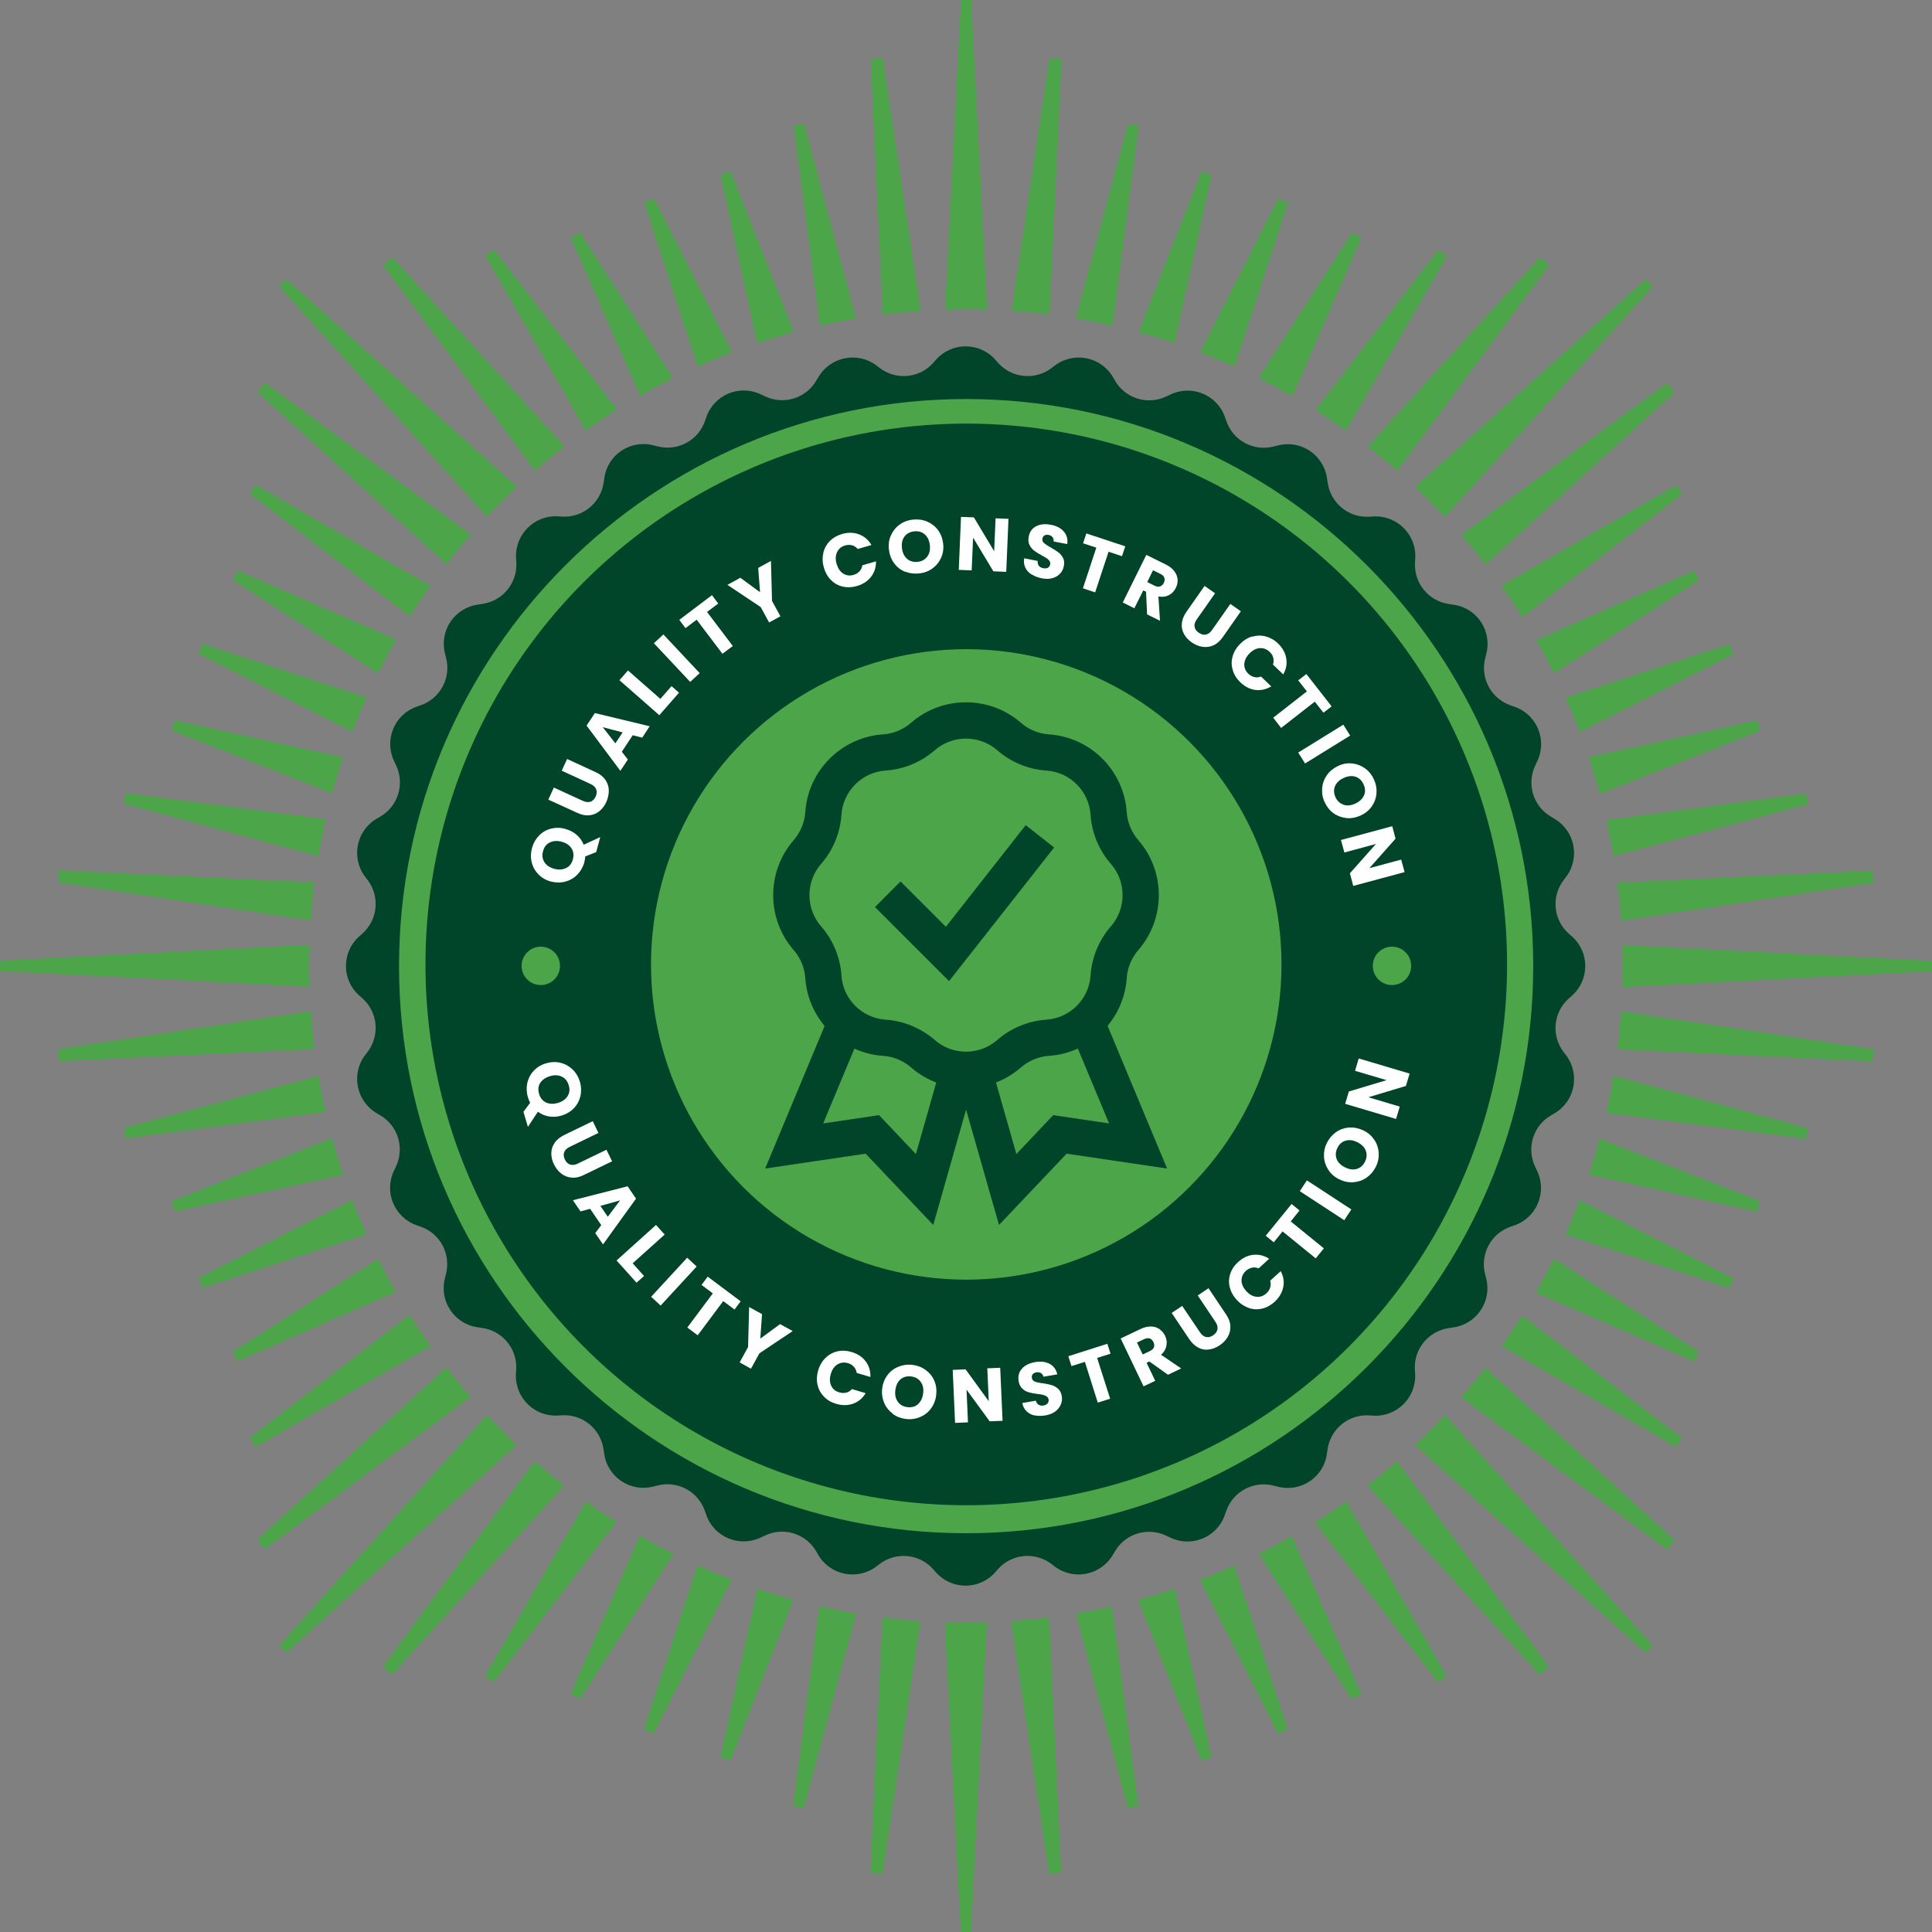 <?xml version="1.0" encoding="UTF-8"?><svg id="Layer_2" xmlns="http://www.w3.org/2000/svg" viewBox="0 0 146.9 146.9"><rect x="0" y="0" width="146.9" height="146.9" fill="#808080" stroke="none"/><defs><style>.cls-1{fill:#4ca548;}.cls-1,.cls-2,.cls-3{stroke-width:0px;}.cls-2{fill:#fff;}.cls-3{fill:#00442a;}</style></defs><g id="Layer_1-2"><circle class="cls-1" cx="73.47" cy="73.33" r="43.84"/><circle class="cls-3" cx="73.47" cy="73.33" r="41.12"/><path class="cls-3" d="m119.08,80.24l-.2-.26c-.94-1.25-.77-3.02.4-4.06l.25-.22h0c1.34-1.2,1.34-3.3,0-4.49h0s-.25-.22-.25-.22c-1.17-1.04-1.34-2.81-.4-4.06l.2-.26c1.08-1.44.67-3.49-.88-4.41h0l-.28-.17c-1.35-.79-1.86-2.49-1.18-3.9l.14-.3h0c.78-1.62-.02-3.56-1.72-4.15h0l-.31-.11c-1.48-.52-2.31-2.08-1.92-3.6l.08-.32h0c.45-1.74-.71-3.49-2.5-3.73h0l-.33-.05c-1.55-.22-2.68-1.59-2.59-3.15l.02-.33h0c.1-1.79-1.38-3.28-3.18-3.18h0l-.33.02c-1.56.09-2.93-1.04-3.15-2.59l-.05-.33c-.25-1.78-1.99-2.95-3.73-2.5h0l-.32.08c-1.52.39-3.08-.44-3.6-1.92l-.11-.31h0c-.59-1.7-2.53-2.5-4.15-1.72l-.3.14c-1.41.68-3.11.17-3.9-1.18l-.17-.29h0c-.91-1.55-2.97-1.96-4.41-.88h0l-.26.2c-1.25.94-3.02.77-4.06-.4l-.22-.25h0c-1.2-1.34-3.29-1.34-4.49,0h0s-.22.25-.22.25c-1.04,1.17-2.81,1.34-4.06.4l-.26-.2h0c-1.44-1.08-3.49-.67-4.41.88h0s-.17.28-.17.28c-.79,1.35-2.49,1.86-3.9,1.18l-.3-.14h0c-1.62-.78-3.56.02-4.15,1.72h0s-.11.31-.11.31c-.52,1.48-2.08,2.31-3.6,1.92l-.32-.08h0c-1.74-.45-3.49.71-3.73,2.5h0s-.05.33-.05.33c-.22,1.55-1.59,2.68-3.15,2.59l-.33-.02c-1.79-.1-3.28,1.38-3.18,3.18l.02.33c.09,1.56-1.04,2.93-2.59,3.15l-.33.05h0c-1.78.25-2.95,1.99-2.5,3.73h0s.08.32.08.32c.39,1.52-.44,3.08-1.92,3.6l-.31.11h0c-1.7.59-2.5,2.53-1.72,4.15h0s.14.3.14.3c.68,1.41.17,3.11-1.18,3.9l-.29.17h0c-1.55.91-1.96,2.97-.88,4.41h0s.2.26.2.26c.94,1.25.77,3.02-.4,4.06l-.25.22c-1.34,1.2-1.34,3.3,0,4.49h0l.25.22c1.17,1.04,1.34,2.81.4,4.06l-.2.26h0c-1.08,1.44-.67,3.49.88,4.41h0s.28.17.28.17c1.35.79,1.86,2.49,1.18,3.9l-.14.3h0c-.78,1.62.02,3.56,1.72,4.15h0l.31.11c1.48.52,2.31,2.08,1.92,3.6l-.08.32h0c-.45,1.74.72,3.49,2.5,3.73h0l.33.05c1.55.22,2.68,1.59,2.59,3.15l-.02.33h0c-.1,1.79,1.38,3.28,3.18,3.18h0l.33-.02c1.56-.09,2.93,1.04,3.15,2.59l.05.33h0c.25,1.78,1.99,2.95,3.73,2.5h0l.32-.08c1.52-.39,3.08.44,3.6,1.92l.11.31h0c.59,1.7,2.53,2.5,4.15,1.72h0l.3-.14c1.41-.68,3.11-.17,3.9,1.18l.17.29c.91,1.55,2.97,1.96,4.41.88h0s.26-.2.26-.2c1.25-.94,3.02-.77,4.06.4l.22.25h0c1.2,1.34,3.29,1.34,4.49,0h0s.22-.25.22-.25c1.04-1.17,2.81-1.34,4.06-.4l.26.2h0c1.44,1.08,3.49.67,4.41-.88h0s.17-.28.17-.28c.79-1.35,2.49-1.86,3.9-1.18l.3.14h0c1.62.78,3.56-.02,4.15-1.72h0s.11-.31.11-.31c.52-1.48,2.08-2.31,3.6-1.92l.32.08h0c1.74.45,3.49-.71,3.73-2.5h0s.05-.33.05-.33c.22-1.55,1.59-2.68,3.15-2.59l.33.02h0c1.79.1,3.28-1.38,3.18-3.18h0s-.02-.33-.02-.33c-.09-1.56,1.04-2.93,2.59-3.15l.33-.05h0c1.78-.25,2.95-1.99,2.5-3.73h0s-.08-.32-.08-.32c-.39-1.52.44-3.08,1.92-3.6l.31-.11c1.7-.59,2.5-2.53,1.72-4.15h0s-.14-.3-.14-.3c-.68-1.41-.17-3.11,1.18-3.9l.29-.17h0c1.55-.91,1.96-2.97.88-4.41h0Zm-45.62,36.34c-23.78,0-43.12-19.35-43.12-43.12s19.34-43.12,43.12-43.12,43.12,19.35,43.12,43.12-19.35,43.12-43.12,43.12Z"/><circle class="cls-1" cx="73.47" cy="73.33" r="23.97"/><circle class="cls-1" cx="105.84" cy="73.44" r="1.46"/><circle class="cls-1" cx="41.12" cy="73.44" r="1.46"/><path class="cls-2" d="m39.79,84.55l.52-.7c-.07-.14-.13-.28-.17-.42-.11-.36-.12-.72-.05-1.08.08-.35.24-.66.49-.93.25-.27.56-.46.94-.57.38-.11.74-.13,1.1-.04s.66.26.92.51c.26.25.44.56.55.92s.12.72.05,1.08c-.08.35-.24.66-.49.93-.25.26-.56.45-.94.57-.33.1-.65.12-.96.07-.31-.05-.6-.17-.85-.36l-.76,1.15-.34-1.14Zm1.28-2.21c-.15.25-.17.53-.08.84.09.31.27.52.53.65.26.12.56.13.9.03.34-.1.59-.28.74-.52.15-.25.18-.52.08-.83-.09-.31-.27-.53-.53-.65-.26-.12-.56-.14-.9-.03-.34.1-.59.28-.74.52Z"/><path class="cls-2" d="m45.49,86.15l-2.17,1.05c-.22.11-.36.24-.42.4s-.05.35.05.56c.1.21.24.34.41.39s.36.03.58-.08l2.17-1.05.43.88-2.17,1.05c-.32.16-.63.22-.92.19-.29-.03-.55-.13-.78-.31-.23-.18-.41-.41-.55-.7-.14-.29-.21-.57-.2-.85,0-.28.08-.54.25-.78.16-.24.41-.44.73-.6l2.17-1.05.43.89Z"/><path class="cls-2" d="m45.72,93.16l-.85-1.25-.73.2-.58-.85,4.16-1.06.64.94-2.51,3.48-.59-.86.45-.6Zm.49-.64l.94-1.25-1.5.42.56.82Z"/><path class="cls-2" d="m48.11,96.06l.86.96-.57.51-1.52-1.69,3-2.7.66.73-2.44,2.19Z"/><path class="cls-2" d="m52.97,96.3l-2.74,2.97-.72-.67,2.74-2.97.72.67Z"/><path class="cls-2" d="m56.32,98.94l-.47.63-.86-.64-1.94,2.6-.79-.59,1.94-2.6-.86-.64.47-.63,2.5,1.87Z"/><path class="cls-2" d="m60.27,101.21l-2.53,1.69-.64,1.17-.86-.48.64-1.17.08-3.04.98.54-.13,1.86,1.5-1.1.97.53Z"/><path class="cls-2" d="m62.77,103.25c.25-.25.55-.42.9-.5.35-.08.71-.06,1.08.05.46.14.82.37,1.07.71.26.34.38.74.36,1.19l-1.04-.31c-.03-.19-.1-.34-.22-.47s-.26-.22-.44-.27c-.29-.09-.56-.05-.8.09-.24.15-.41.39-.51.73-.1.34-.09.64.03.89.12.26.33.43.62.51.18.05.35.06.52.02.17-.04.31-.13.44-.27l1.04.31c-.23.39-.55.65-.95.8-.4.14-.83.15-1.29.01-.38-.11-.69-.29-.93-.55-.25-.25-.41-.55-.49-.9-.08-.35-.06-.71.05-1.09.11-.38.3-.7.55-.95Z"/><path class="cls-2" d="m67.87,107.48c-.29-.22-.51-.49-.65-.83-.14-.34-.19-.7-.14-1.09.05-.39.19-.73.41-1.02.22-.29.51-.5.84-.63.34-.13.69-.18,1.07-.13.38.05.71.18,1,.4.29.22.51.49.65.83s.18.7.13,1.09c-.05.39-.19.73-.41,1.02-.22.29-.5.5-.84.64-.33.13-.69.18-1.07.13-.38-.05-.71-.18-1-.4Zm1.92-.71c.22-.19.35-.46.4-.81.05-.35-.01-.65-.18-.88-.16-.24-.41-.38-.72-.42-.32-.04-.59.03-.81.21-.22.18-.35.46-.4.81-.05.35.01.65.18.89.16.24.41.38.73.42.32.04.59-.03.81-.22Z"/><path class="cls-2" d="m76.23,108.03l-.98.04-1.76-2.41.11,2.49-.98.04-.18-4.03.98-.04,1.76,2.42-.11-2.5.98-.04.18,4.03Z"/><path class="cls-2" d="m78.68,107.63c-.25-.05-.45-.16-.62-.32-.17-.16-.28-.37-.33-.63l1.03-.18c.04.15.11.25.21.31.1.06.22.08.36.06.14-.02.25-.08.32-.16.07-.08.1-.18.08-.3-.02-.1-.06-.17-.14-.23-.08-.05-.17-.09-.27-.12-.1-.03-.25-.05-.44-.07-.27-.03-.5-.08-.67-.13-.18-.05-.34-.14-.48-.28-.14-.13-.24-.33-.28-.57-.06-.37.02-.68.25-.94.23-.26.56-.42.99-.5.44-.08.81-.03,1.12.13.3.16.5.43.58.8l-1.05.18c-.03-.13-.09-.22-.2-.28-.1-.06-.22-.08-.35-.05-.12.02-.21.07-.27.14-.06.07-.08.17-.06.29.02.13.1.22.23.27.13.05.34.1.61.13.27.04.5.09.67.14.17.05.33.14.48.27.14.13.24.32.28.55.04.23.02.44-.07.65s-.22.38-.42.53c-.2.15-.45.25-.75.3-.29.05-.56.05-.81,0Z"/><path class="cls-2" d="m84.2,102.18l.24.75-1.02.32.99,3.1-.94.3-.98-3.1-1.02.32-.24-.75,2.98-.95Z"/><path class="cls-2" d="m88.81,104.53l-1.42-1.01-.21.1.66,1.37-.89.42-1.74-3.64,1.49-.71c.29-.14.55-.2.81-.2.25,0,.47.07.65.2s.33.3.43.51c.12.24.15.49.1.75-.05.26-.18.49-.41.69l1.53,1.04-1,.48Zm-1.93-1.54l.55-.26c.16-.08.27-.18.31-.29.04-.12.03-.25-.04-.4-.07-.14-.16-.23-.28-.27-.12-.04-.26-.02-.42.05l-.55.26.43.9Z"/><path class="cls-2" d="m89.89,99.3l1.35,2c.13.2.29.32.46.36.17.04.35,0,.54-.13.19-.13.3-.28.33-.46.03-.18-.02-.37-.16-.57l-1.34-2,.82-.55,1.34,2c.2.3.31.59.32.89.01.29-.05.56-.2.81-.14.25-.35.46-.61.64-.26.18-.54.28-.81.32-.28.04-.55,0-.81-.14s-.49-.34-.69-.64l-1.34-2,.82-.55Z"/><path class="cls-2" d="m93.5,97.89c-.08-.35-.07-.69.04-1.03.11-.34.31-.64.6-.9.35-.32.74-.51,1.16-.55.42-.04.82.05,1.2.3l-.8.73c-.17-.07-.34-.09-.51-.05-.17.04-.32.12-.46.24-.22.21-.33.45-.33.73,0,.28.13.55.36.81.24.26.5.41.78.43.28.03.53-.06.76-.27.14-.13.23-.27.28-.44.05-.16.05-.34,0-.51l.8-.73c.21.4.28.81.19,1.22-.08.41-.3.78-.65,1.11-.29.26-.6.44-.95.52-.34.08-.69.07-1.02-.05s-.64-.31-.91-.61c-.27-.29-.45-.61-.53-.96Z"/><path class="cls-2" d="m98.2,91.54l.61.5-.67.83,2.52,2.05-.62.76-2.52-2.05-.67.83-.61-.5,1.97-2.42Z"/><path class="cls-2" d="m99.37,89.75l3.38,2.21-.54.82-3.38-2.21.54-.82Z"/><path class="cls-2" d="m103.91,89.54c-.3.21-.63.32-1,.35s-.73-.05-1.08-.22c-.35-.17-.63-.41-.83-.72s-.31-.64-.33-1c-.02-.36.05-.71.22-1.05.17-.34.4-.61.7-.82.3-.21.63-.32.99-.35.36-.02.72.05,1.08.22.36.17.63.41.84.72.2.3.31.64.33,1,.02.36-.05.71-.22,1.05-.17.34-.4.61-.7.82Zm-.06-2.05c-.11-.27-.32-.48-.64-.64-.32-.16-.62-.2-.89-.12-.28.08-.49.26-.63.55-.14.29-.16.57-.06.84s.32.48.64.64c.32.16.62.2.89.12.28-.08.49-.27.63-.56.14-.29.16-.57.05-.84Z"/><path class="cls-2" d="m107.18,81.63l-.28.94-2.86.86,2.39.71-.28.94-3.87-1.15.28-.94,2.87-.86-2.4-.71.28-.94,3.87,1.15Z"/><path class="cls-2" d="m45.31,64.8l-.81.32c-.01.16-.04.3-.07.44-.1.37-.28.68-.53.94-.25.26-.56.44-.91.53-.35.1-.72.09-1.1,0-.38-.1-.7-.29-.95-.55-.26-.26-.43-.57-.51-.92-.09-.35-.08-.71.02-1.08s.28-.68.53-.94c.25-.26.55-.44.91-.53.35-.09.72-.09,1.1.02.33.09.62.24.86.45.24.21.42.46.53.75l1.26-.58-.31,1.15Zm-2.26,1.2c.26-.13.43-.35.51-.67.08-.31.05-.59-.11-.83-.16-.24-.4-.41-.75-.5-.34-.09-.64-.07-.9.06-.26.13-.43.35-.51.66-.09.31-.05.59.1.83.15.24.4.41.75.51.34.09.64.07.9-.06Z"/><path class="cls-2" d="m42.11,59.88l2.2,1.01c.22.1.41.12.58.07s.3-.19.4-.39c.09-.21.11-.4.04-.56-.07-.17-.21-.3-.43-.4l-2.19-1.01.41-.89,2.19,1.01c.33.15.57.35.73.59.16.24.25.51.25.8s-.06.58-.19.87-.31.52-.53.7c-.22.18-.47.28-.76.31-.29.03-.6-.03-.93-.19l-2.19-1,.41-.89Z"/><path class="cls-2" d="m48.11,55.9l-.83,1.26.46.59-.57.86-2.57-3.44.63-.95,4.17,1-.57.87-.73-.19Zm-.77-.21l-1.51-.4.96,1.23.55-.83Z"/><path class="cls-2" d="m50.21,53.14l.85-.97.57.5-1.5,1.71-3.03-2.66.65-.74,2.46,2.16Z"/><path class="cls-2" d="m50.44,48.24l2.76,2.94-.72.67-2.76-2.94.72-.67Z"/><path class="cls-2" d="m54.14,45.26l.47.63-.85.64,1.96,2.59-.79.59-1.96-2.59-.85.64-.47-.63,2.49-1.88Z"/><path class="cls-2" d="m58.62,42.65l.08,3.04.64,1.17-.86.47-.64-1.17-2.53-1.69.98-.54,1.5,1.1-.14-1.85.97-.53Z"/><path class="cls-2" d="m62.6,42.04c.08-.35.25-.65.49-.9.25-.25.56-.43.94-.54.46-.13.89-.12,1.29.03.4.15.71.42.94.81l-1.04.3c-.12-.14-.27-.23-.43-.28-.17-.04-.34-.04-.52.01-.29.08-.5.25-.62.51-.12.25-.14.55-.04.89.1.34.26.58.5.74.24.15.5.19.79.1.18-.05.33-.14.45-.27.12-.12.19-.28.22-.46l1.04-.3c0,.45-.12.84-.38,1.18-.26.33-.62.57-1.08.7-.38.11-.74.12-1.08.04-.35-.08-.64-.25-.89-.5-.25-.25-.43-.57-.54-.95-.11-.38-.12-.75-.04-1.1Z"/><path class="cls-2" d="m68.82,43.48c-.33-.14-.61-.35-.83-.65-.22-.29-.35-.64-.4-1.03-.05-.39,0-.75.15-1.09.15-.33.37-.61.66-.82s.63-.34,1.01-.38c.38-.04.73,0,1.07.14.33.14.61.35.83.64s.35.63.4,1.02c.05.39,0,.76-.15,1.09-.15.34-.37.61-.66.82-.29.21-.63.34-1,.38-.38.04-.73,0-1.07-.14Zm1.69-1.16c.17-.24.23-.53.19-.88-.04-.35-.17-.62-.39-.81-.22-.19-.49-.26-.8-.23-.32.04-.57.17-.74.4-.17.23-.23.53-.19.88.04.35.17.62.39.81.22.19.49.26.81.23.32-.04.56-.17.73-.41Z"/><path class="cls-2" d="m76.51,43.48l-.98-.04-1.54-2.56-.11,2.49-.98-.04.17-4.03.98.04,1.54,2.57.11-2.5.98.04-.17,4.03Z"/><path class="cls-2" d="m78.43,43.68c-.21-.14-.37-.31-.47-.52-.1-.21-.13-.45-.09-.71l1.03.2c-.01.15.01.27.09.37.07.09.18.15.32.18.14.03.26.02.36-.03s.15-.13.18-.25c.02-.1,0-.18-.05-.26-.05-.08-.12-.14-.21-.21-.09-.06-.22-.13-.38-.22-.24-.13-.43-.25-.58-.36-.14-.11-.26-.25-.35-.43s-.11-.39-.06-.64c.07-.37.26-.63.57-.79.31-.16.68-.19,1.11-.11.44.08.77.26.99.52.23.26.31.58.26.95l-1.04-.2c.02-.13-.01-.24-.08-.33-.07-.09-.18-.15-.31-.17-.12-.02-.22,0-.3.04s-.14.13-.16.25c-.02.13.02.24.12.33.11.09.28.21.52.34.24.14.43.26.58.37.14.11.26.25.35.43.09.17.11.38.06.61-.04.23-.14.42-.29.58-.15.16-.35.28-.58.34-.24.07-.51.07-.81.01-.29-.06-.54-.15-.75-.29Z"/><path class="cls-2" d="m85.56,41.54l-.25.75-1.02-.34-1.02,3.09-.93-.31,1.02-3.09-1.01-.33.25-.75,2.96.98Z"/><path class="cls-2" d="m87.22,46.73l-.08-1.74-.21-.1-.68,1.36-.88-.44,1.79-3.62,1.48.73c.28.14.5.31.65.51.15.2.23.41.25.63.01.22-.03.44-.14.65-.12.24-.29.42-.52.54-.23.12-.5.16-.8.1l.12,1.85-.99-.49Zm.02-2.47l.54.27c.16.08.3.1.42.06.12-.04.22-.13.29-.27.07-.14.08-.27.04-.39-.04-.12-.14-.22-.31-.3l-.55-.27-.44.9Z"/><path class="cls-2" d="m92.39,45.11l-1.39,1.98c-.14.2-.2.38-.17.56.02.17.13.33.32.46.19.13.37.18.54.14.18-.04.33-.15.47-.35l1.39-1.98.8.56-1.38,1.97c-.21.29-.44.5-.71.62-.27.12-.54.15-.83.11-.29-.04-.56-.16-.82-.34-.26-.18-.46-.4-.59-.64-.13-.25-.19-.51-.16-.8s.14-.58.35-.88l1.38-1.97.8.56Z"/><path class="cls-2" d="m95.21,48.41c.34-.1.68-.11,1.03-.02.34.09.66.27.94.54.34.33.55.71.62,1.13.07.42,0,.83-.23,1.22l-.78-.75c.06-.18.07-.35.02-.52-.04-.17-.13-.31-.27-.44-.22-.21-.47-.31-.75-.29-.28.02-.55.16-.79.41-.25.25-.37.52-.39.8-.01.28.09.53.31.74.13.13.29.21.45.25.17.04.34.03.51-.04l.78.75c-.39.23-.79.32-1.21.27-.42-.06-.8-.25-1.15-.59-.28-.27-.47-.58-.57-.92-.1-.34-.11-.68-.01-1.03.09-.34.28-.66.55-.94.28-.29.59-.48.93-.59Z"/><path class="cls-2" d="m101.25,53.71l-.62.48-.66-.84-2.56,2-.6-.78,2.56-2-.66-.84.62-.48,1.92,2.46Z"/><path class="cls-2" d="m102.66,55.93l-3.43,2.12-.52-.83,3.43-2.12.52.83Z"/><path class="cls-2" d="m100.53,59.93c.03-.36.15-.69.36-.99.21-.3.5-.53.85-.7s.72-.23,1.08-.19c.36.04.69.17.98.38.29.21.52.5.67.84.16.35.22.7.19,1.06-.03.36-.15.69-.36.99-.21.3-.5.53-.85.69-.36.16-.72.23-1.08.19-.36-.04-.69-.16-.98-.37-.29-.21-.51-.49-.67-.84-.16-.34-.22-.7-.19-1.06Zm1.62,1.26c.28.09.58.06.9-.09.32-.15.54-.35.66-.62s.1-.54-.03-.84c-.14-.3-.34-.49-.61-.58-.27-.09-.57-.06-.9.09-.33.15-.54.35-.66.62-.11.26-.1.54.03.84.13.29.34.48.61.57Z"/><path class="cls-2" d="m102.89,67.35l-.25-.95,1.98-2.23-2.4.65-.26-.95,3.9-1.05.25.95-1.99,2.24,2.42-.65.26.95-3.9,1.05Z"/><polygon class="cls-3" points="72.16 74.6 66.53 68.97 68.47 67.02 71.92 70.47 77.99 62.74 80.15 64.44 72.16 74.6"/><path class="cls-3" d="m73.45,82.72c-1.49,0-2.99-.52-4.18-1.56-.59-.51-1.34-.83-2.13-.88-3.15-.21-5.69-2.75-5.91-5.91-.05-.78-.37-1.54-.88-2.13-2.08-2.38-2.08-5.97,0-8.36.51-.59.83-1.35.88-2.13.21-3.16,2.75-5.7,5.91-5.91.78-.05,1.54-.37,2.13-.88,2.38-2.08,5.97-2.08,8.36,0h0c.59.52,1.35.83,2.13.88,3.16.21,5.7,2.75,5.91,5.91.05.78.37,1.54.88,2.13,2.08,2.38,2.08,5.97,0,8.36-.51.59-.83,1.35-.88,2.13-.21,3.16-2.75,5.7-5.91,5.91-.78.05-1.54.37-2.13.88-1.19,1.04-2.68,1.56-4.18,1.56Zm0-26.56c-.85,0-1.69.29-2.37.88-1.04.91-2.37,1.46-3.75,1.55-1.79.12-3.23,1.56-3.35,3.35-.09,1.38-.64,2.71-1.55,3.75-1.18,1.35-1.18,3.39,0,4.74.91,1.04,1.46,2.37,1.55,3.75.12,1.79,1.56,3.23,3.35,3.35,1.38.09,2.71.65,3.75,1.55,1.35,1.18,3.39,1.18,4.74,0,1.04-.91,2.37-1.46,3.75-1.55,1.79-.12,3.23-1.56,3.35-3.35.09-1.38.64-2.71,1.55-3.75,1.18-1.35,1.18-3.39,0-4.74-.91-1.04-1.46-2.37-1.55-3.75-.12-1.79-1.56-3.23-3.35-3.35-1.38-.09-2.71-.64-3.75-1.55h0c-.68-.59-1.52-.88-2.37-.88Z"/><polygon class="cls-3" points="75.96 93.14 72.35 80.49 75 79.74 77.28 87.75 80.08 84.79 84.33 85.42 81.3 78.16 83.84 77.1 88.74 88.85 81.1 87.72 75.96 93.14"/><polygon class="cls-3" points="70.96 93.14 65.82 87.72 58.18 88.85 63.08 77.1 65.62 78.16 62.59 85.42 66.84 84.79 69.64 87.75 71.92 79.74 74.56 80.49 70.96 93.14"/><path class="cls-1" d="m73.45,123.39c-.54,0-1.07-.02-1.61-.04l1.21,23.55h.78l1.21-23.55c-.53.02-1.06.04-1.59.04Z"/><path class="cls-1" d="m76.88,123.26l2.89,19.23.92-.09-.92-19.42c-.96.12-1.92.22-2.89.28Z"/><path class="cls-1" d="m81.81,122.68l3.95,14.81.8-.16-2.01-15.19c-.91.21-1.82.39-2.74.54Z"/><path class="cls-1" d="m91.24,120.12l5.93,11.69.75-.31-4.07-12.46c-.86.38-1.73.75-2.61,1.08Z"/><path class="cls-1" d="m86.54,121.65l4.8,12.21.78-.24-2.79-12.82c-.92.31-1.85.59-2.79.85Z"/><path class="cls-1" d="m95.72,118.15l7.06,11.05.72-.38-5.27-12.01c-.82.47-1.66.92-2.5,1.34Z"/><path class="cls-1" d="m99.98,115.76l9.35,12.15.68-.45-7.65-13.29c-.78.55-1.57,1.09-2.38,1.6Z"/><path class="cls-1" d="m103.98,112.96l13.09,14.38.71-.59-11.56-15.64c-.73.64-1.48,1.25-2.25,1.85Z"/><path class="cls-1" d="m109.86,107.61c-.73.78-1.49,1.53-2.26,2.26l17.51,15.79.55-.55-15.79-17.51Z"/><path class="cls-1" d="m112.95,104c-.59.77-1.21,1.52-1.85,2.25l15.64,11.56.59-.71-14.38-13.09Z"/><path class="cls-1" d="m115.73,100.03c-.5.79-1.02,1.56-1.56,2.32l13.27,7.68.46-.68-12.17-9.32Z"/><path class="cls-1" d="m118.16,95.71c-.43.87-.9,1.72-1.38,2.57l12.03,5.24.38-.72-11.04-7.09Z"/><path class="cls-1" d="m120.11,91.26c-.34.88-.7,1.75-1.08,2.61l12.46,4.07.31-.75-11.69-5.93Z"/><path class="cls-1" d="m121.63,86.59c-.25.92-.53,1.82-.83,2.72l12.8,2.82.24-.78-12.21-4.77Z"/><path class="cls-1" d="m122.69,81.79c-.16.95-.35,1.89-.56,2.82l15.2,1.98.16-.8-14.8-3.99Z"/><path class="cls-1" d="m123.26,76.9c-.07.97-.16,1.94-.28,2.89l19.43.92.09-.92-19.23-2.89Z"/><path class="cls-1" d="m123.35,71.86c.02.53.04,1.06.04,1.59s-.02,1.07-.04,1.61l23.55-1.21v-.78l-23.55-1.21Z"/><path class="cls-1" d="m123.26,70.01l19.23-2.89-.09-.92-19.42.92c.12.96.22,1.92.28,2.89Z"/><path class="cls-1" d="m122.68,65.09l14.81-3.95-.16-.8-15.19,2.01c.21.91.39,1.82.54,2.74Z"/><path class="cls-1" d="m121.65,60.36l12.21-4.8-.24-.78-12.82,2.79c.31.92.59,1.85.85,2.79Z"/><path class="cls-1" d="m120.12,55.66l11.69-5.93-.31-.75-12.46,4.07c.38.86.75,1.73,1.08,2.61Z"/><path class="cls-1" d="m118.15,51.18l11.05-7.06-.38-.72-12.01,5.27c.47.82.92,1.66,1.34,2.5Z"/><path class="cls-1" d="m115.76,46.92l12.15-9.35-.46-.68-13.29,7.65c.55.78,1.09,1.57,1.6,2.38Z"/><path class="cls-1" d="m112.96,42.92l14.38-13.09-.59-.71-15.64,11.56c.64.73,1.25,1.48,1.85,2.25Z"/><path class="cls-1" d="m109.88,39.3l15.79-17.51-.55-.55-17.51,15.79c.78.73,1.53,1.49,2.26,2.26Z"/><path class="cls-1" d="m106.24,35.8l11.56-15.64-.71-.59-13.09,14.38c.77.59,1.52,1.21,2.25,1.85Z"/><path class="cls-1" d="m102.35,32.73l7.68-13.27-.68-.45-9.32,12.17c.79.5,1.56,1.02,2.32,1.56Z"/><path class="cls-1" d="m98.27,30.12l5.24-12.03-.72-.38-7.09,11.04c.87.43,1.72.9,2.57,1.38Z"/><path class="cls-1" d="m93.87,27.87l4.07-12.46-.75-.31-5.93,11.69c.88.34,1.75.7,2.61,1.08Z"/><path class="cls-1" d="m89.31,26.09l2.82-12.8-.78-.24-4.77,12.21c.92.25,1.82.53,2.72.83Z"/><path class="cls-1" d="m84.6,24.77l1.98-15.2-.8-.16-3.99,14.8c.95.16,1.89.35,2.82.56Z"/><path class="cls-1" d="m79.8,23.92l.92-19.43-.92-.09-2.89,19.23c.97.07,1.94.16,2.89.28Z"/><path class="cls-1" d="m73.45,23.51c.54,0,1.07.02,1.61.04l-1.21-23.55h-.78l-1.21,23.55c.53-.02,1.06-.04,1.59-.04Z"/><path class="cls-1" d="m70.01,23.64l-2.89-19.23-.92.09.92,19.42c.96-.12,1.92-.22,2.89-.28Z"/><path class="cls-1" d="m65.09,24.22l-3.95-14.81-.8.16,2.01,15.19c.91-.21,1.82-.39,2.74-.54Z"/><path class="cls-1" d="m60.36,25.25l-4.8-12.21-.78.24,2.79,12.82c.92-.31,1.85-.59,2.79-.85Z"/><path class="cls-1" d="m55.66,26.78l-5.93-11.69-.75.31,4.07,12.46c.86-.38,1.73-.75,2.61-1.08Z"/><path class="cls-1" d="m51.18,28.75l-7.06-11.05-.72.38,5.27,12.01c.82-.47,1.65-.92,2.5-1.34Z"/><path class="cls-1" d="m46.92,31.14l-9.35-12.15-.68.45,7.65,13.29c.78-.55,1.57-1.09,2.38-1.6Z"/><path class="cls-1" d="m42.92,33.94l-13.09-14.38-.71.59,11.56,15.64c.73-.64,1.48-1.25,2.25-1.85Z"/><path class="cls-1" d="m39.3,37.02l-17.51-15.79-.55.55,15.79,17.51c.73-.78,1.49-1.53,2.26-2.26Z"/><path class="cls-1" d="m35.8,40.66l-15.64-11.56-.59.71,14.38,13.09c.59-.77,1.21-1.51,1.85-2.25Z"/><path class="cls-1" d="m32.73,44.55l-13.27-7.68-.46.68,12.17,9.32c.5-.79,1.02-1.56,1.56-2.32Z"/><path class="cls-1" d="m30.12,48.63l-12.03-5.24-.38.72,11.04,7.09c.43-.87.9-1.72,1.38-2.57Z"/><path class="cls-1" d="m27.87,53.03l-12.46-4.07-.31.75,11.69,5.93c.34-.88.7-1.75,1.08-2.61Z"/><path class="cls-1" d="m26.09,57.59l-12.8-2.82-.24.78,12.21,4.77c.25-.92.53-1.82.83-2.72Z"/><path class="cls-1" d="m24.77,62.29l-15.2-1.98-.16.8,14.8,3.99c.16-.95.35-1.89.56-2.82Z"/><path class="cls-1" d="m23.92,67.1l-19.43-.92-.09.92,19.23,2.89c.07-.97.16-1.94.28-2.89Z"/><path class="cls-1" d="m23.51,73.45c0-.54.02-1.07.04-1.61l-23.55,1.21v.78l23.55,1.21c-.02-.53-.04-1.06-.04-1.59Z"/><path class="cls-1" d="m23.64,76.88l-19.23,2.89.09.92,19.42-.92c-.12-.96-.22-1.92-.28-2.89Z"/><path class="cls-1" d="m24.22,81.81l-14.81,3.95.16.8,15.19-2.01c-.21-.91-.39-1.82-.54-2.74Z"/><path class="cls-1" d="m25.25,86.54l-12.21,4.8.24.78,12.82-2.79c-.31-.92-.59-1.85-.85-2.79Z"/><path class="cls-1" d="m26.78,91.24l-11.69,5.93.31.75,12.46-4.07c-.38-.86-.75-1.73-1.08-2.61Z"/><path class="cls-1" d="m28.75,95.72l-11.05,7.06.38.72,12.01-5.27c-.47-.82-.92-1.66-1.34-2.5Z"/><path class="cls-1" d="m31.14,99.98l-12.15,9.35.46.68,13.29-7.65c-.55-.78-1.09-1.57-1.6-2.38Z"/><path class="cls-1" d="m33.94,103.98l-14.38,13.09.59.71,15.64-11.56c-.64-.73-1.25-1.48-1.85-2.25Z"/><path class="cls-1" d="m37.02,107.6l-15.79,17.51.55.55,17.51-15.79c-.78-.73-1.53-1.49-2.26-2.26Z"/><path class="cls-1" d="m40.66,111.1l-11.56,15.64.71.59,13.09-14.38c-.77-.59-1.51-1.21-2.25-1.85Z"/><path class="cls-1" d="m44.55,114.17l-7.68,13.27.68.45,9.32-12.17c-.79-.5-1.56-1.02-2.32-1.56Z"/><path class="cls-1" d="m48.63,116.78l-5.24,12.03.72.38,7.09-11.04c-.87-.43-1.72-.9-2.57-1.38Z"/><path class="cls-1" d="m53.03,119.03l-4.07,12.46.75.31,5.93-11.69c-.88-.34-1.75-.7-2.61-1.08Z"/><path class="cls-1" d="m57.59,120.81l-2.82,12.8.78.24,4.77-12.21c-.92-.25-1.82-.53-2.72-.83Z"/><path class="cls-1" d="m62.29,122.13l-1.98,15.2.8.16,3.99-14.8c-.95-.16-1.89-.35-2.82-.56Z"/><path class="cls-1" d="m67.1,122.98l-.92,19.43.92.09,2.89-19.23c-.97-.07-1.94-.16-2.89-.28Z"/></g></svg>